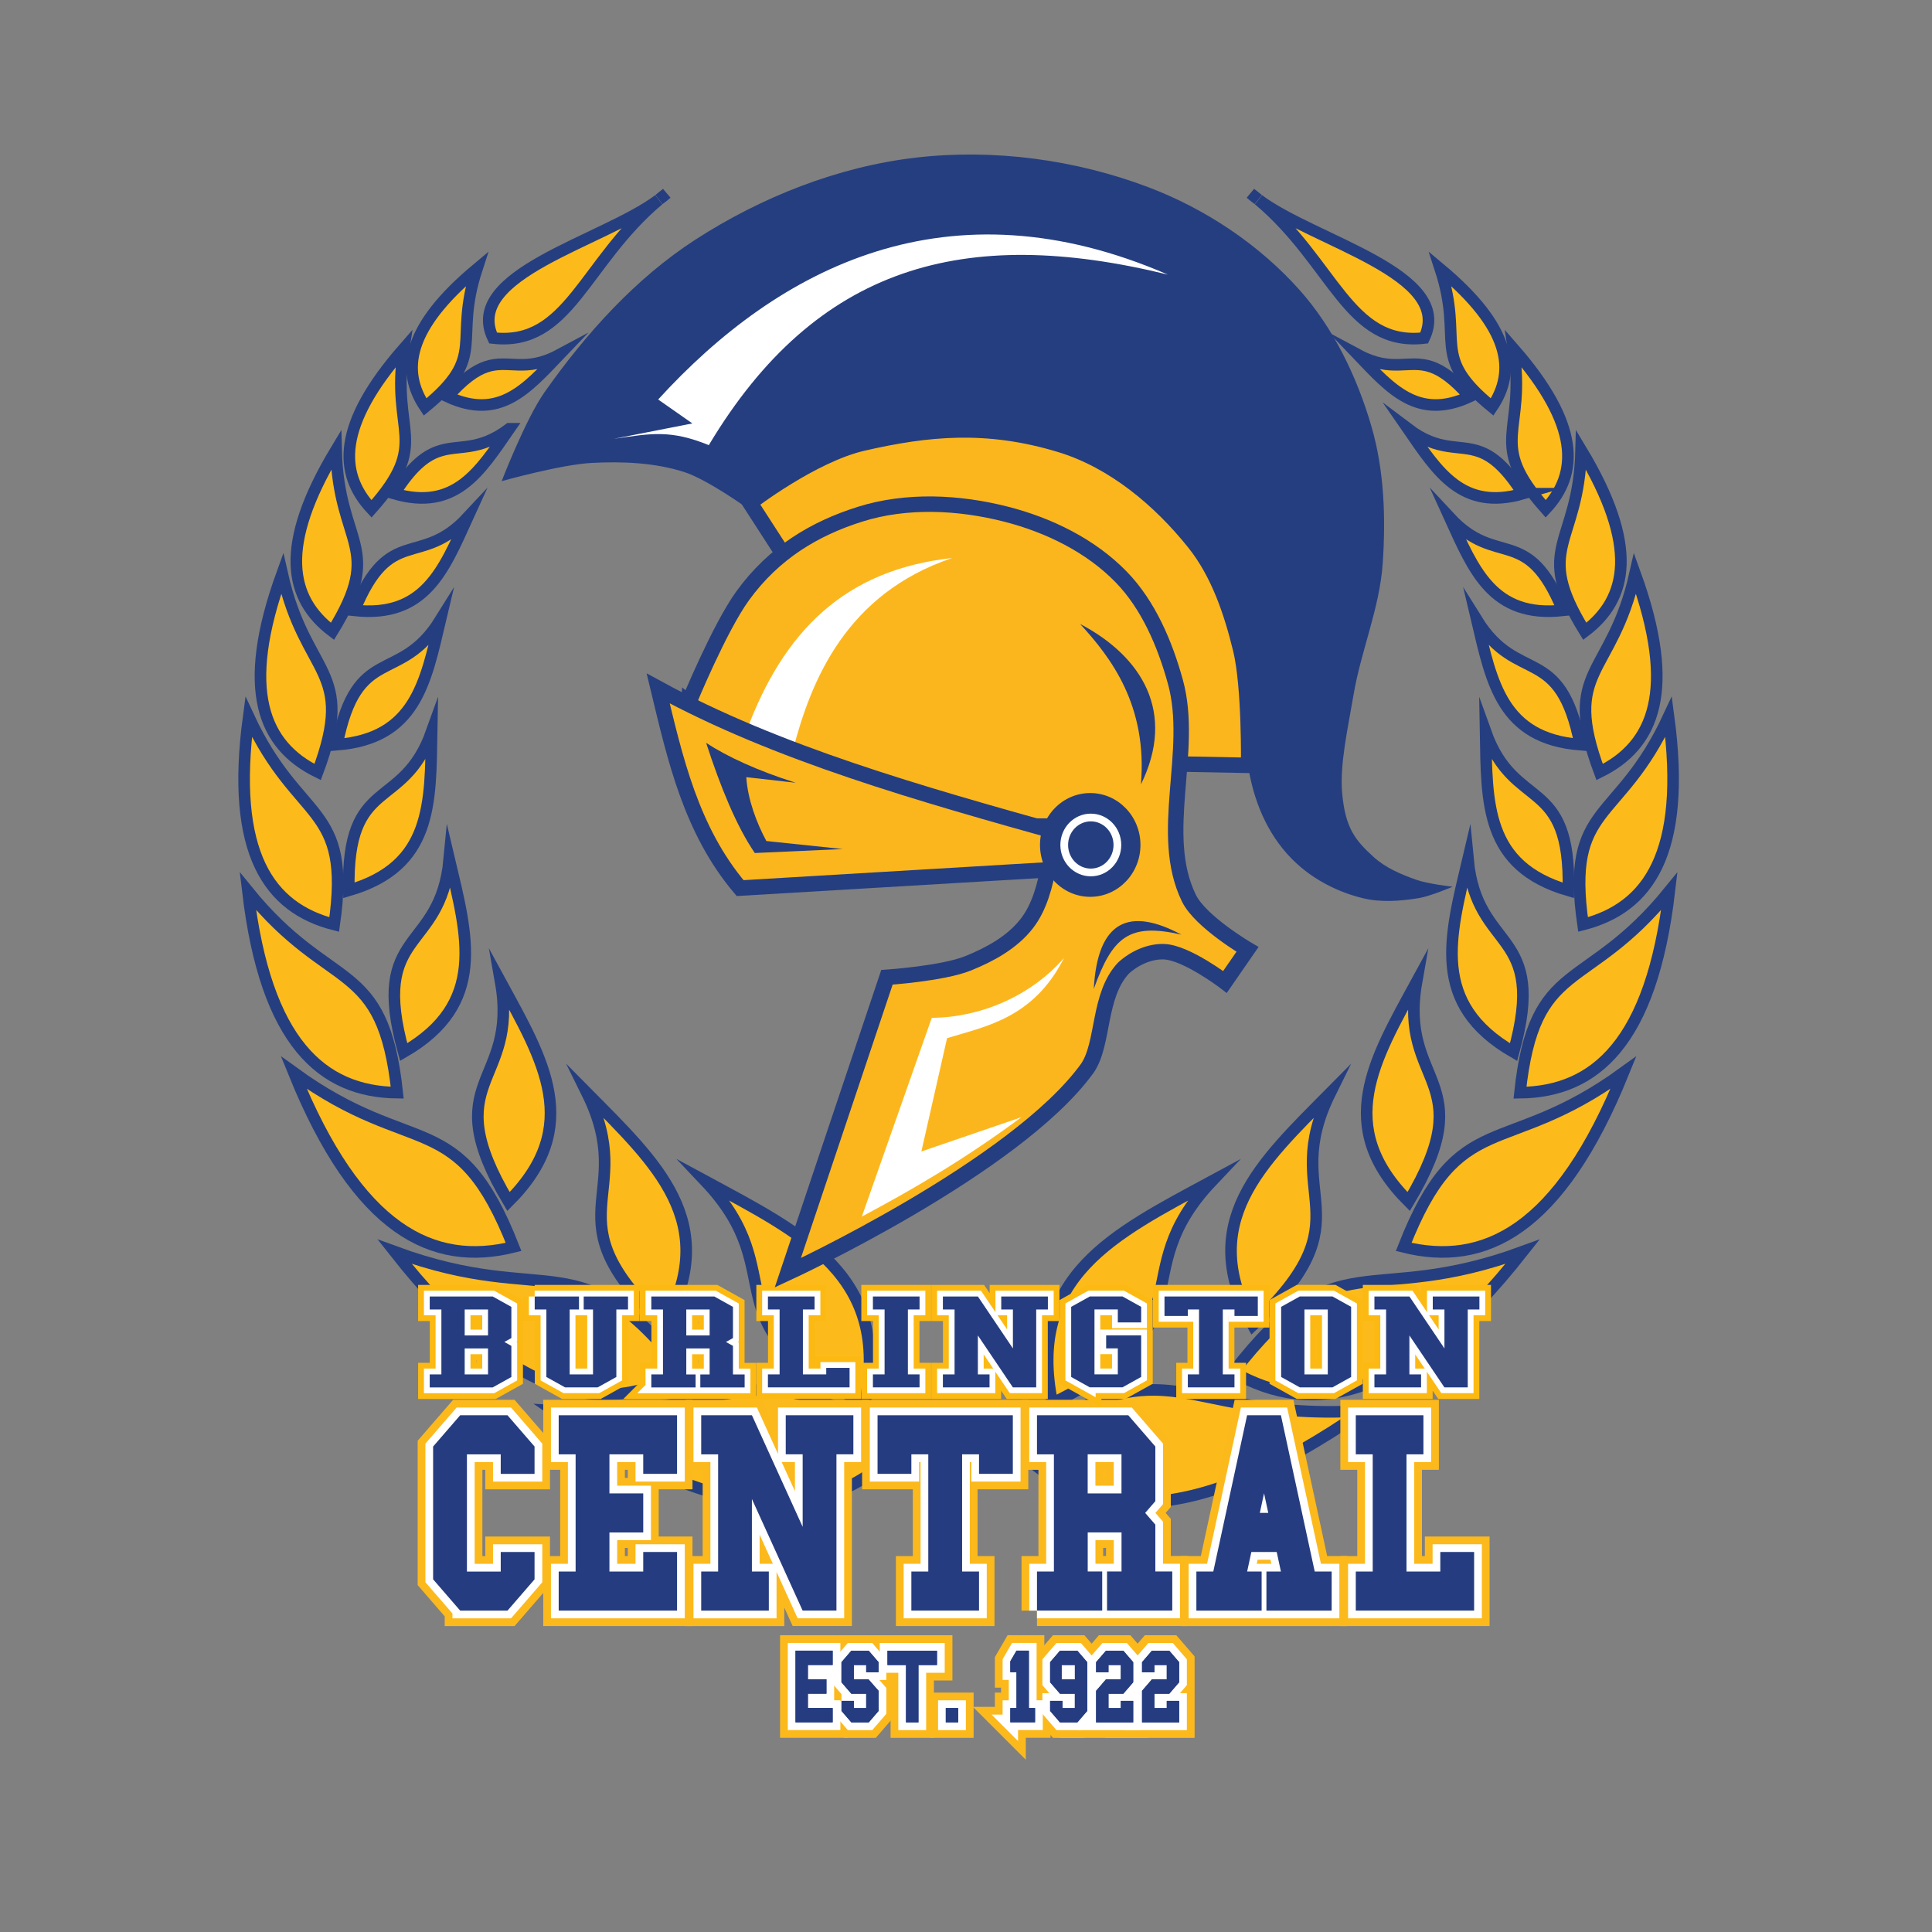 <?xml version="1.0" encoding="UTF-8"?><svg id="Layer_1" xmlns="http://www.w3.org/2000/svg" viewBox="0 0 500 500"><rect x="0" y="0" width="500" height="500" fill="#808080" stroke="none"/><defs><style>.cls-1{fill:#253c80;}.cls-2,.cls-3,.cls-4,.cls-5,.cls-6{fill:none;}.cls-2,.cls-3,.cls-5{stroke:#fff;}.cls-2,.cls-7{stroke-width:3px;}.cls-8{fill:#fff;}.cls-3,.cls-9{stroke-width:4px;}.cls-4{stroke:#fcb91c;stroke-width:8px;}.cls-5{stroke-linecap:round;stroke-width:2px;}.cls-10{fill:#253e80;}.cls-9{fill:#fcb61d;}.cls-9,.cls-7{stroke:#253e80;}.cls-7{fill:#fdbb1b;stroke-miterlimit:10;}.cls-11{fill:#253d80;}.cls-6{stroke:#fcb912;stroke-width:6px;}</style></defs><path class="cls-4" d="M205.88,445.75v-18.56h9.61v3.71h-6.41v3.71h4.8v3.71h-4.8v3.71h6.41v3.71h-9.61Z"/><path class="cls-4" d="M217.77,440.19h3.2v1.86h3.2v-3.71h-3.84l-2.56-2.97v-5.2l2.56-2.97h4.48l2.56,2.97v2.6h-3.2v-1.86h-3.2v3.71h3.8l2.61,2.97v5.2l-2.56,2.97h-4.48l-2.56-2.97v-2.6Z"/><path class="cls-4" d="M234.48,445.75v-14.84h-4.8v-3.71h12.81v3.71h-4.8v14.84h-3.2Z"/><path class="cls-4" d="M244.77,445.75v-3.71h3.2v3.71h-3.2Z"/><path class="cls-4" d="M261.47,445.75v-3.71h1.6v-9.28h-1.6v-2.81l1.6-2.76h3.2v14.84h1.6v3.71h-6.41Z"/><path class="cls-4" d="M271.77,440.19h3.2v1.86h3.2v-3.71h-3.84l-2.56-2.97v-5.2l2.56-2.97h4.48l2.56,2.97v12.62l-2.56,2.97h-4.48l-2.56-2.97v-2.6ZM278.18,430.91h-3.43v3.71h3.43v-3.71Z"/><path class="cls-4" d="M283.67,445.75v-8.16l2.56-2.97h3.84v-3.71h-3.2v1.86h-3.2v-2.6l2.56-2.97h4.48l2.56,2.97v5.2l-2.56,2.97h-3.84v3.71h3.2v-1.86h3.2v5.57h-9.61Z"/><path class="cls-4" d="M295.56,445.75v-8.16l2.56-2.97h3.84v-3.71h-3.2v1.86h-3.2v-2.6l2.56-2.97h4.48l2.56,2.97v5.2l-2.56,2.97h-3.84v3.71h3.2v-1.86h3.2v5.57h-9.61Z"/><path class="cls-3" d="M205.88,445.75v-18.56h9.61v3.71h-6.41v3.71h4.8v3.71h-4.8v3.71h6.41v3.71h-9.61Z"/><path class="cls-3" d="M217.77,440.19h3.2v1.86h3.2v-3.71h-3.84l-2.56-2.97v-5.2l2.56-2.97h4.48l2.56,2.97v2.6h-3.2v-1.86h-3.2v3.71h3.8l2.61,2.97v5.2l-2.56,2.97h-4.48l-2.56-2.97v-2.6Z"/><path class="cls-3" d="M234.48,445.75v-14.84h-4.8v-3.71h12.81v3.71h-4.8v14.84h-3.2Z"/><path class="cls-3" d="M244.77,445.75v-3.71h3.2v3.71h-3.2Z"/><path class="cls-3" d="M261.47,445.75v-3.71h1.6v-9.28h-1.6v-2.81l1.6-2.76h3.2v14.84h1.6v3.71h-6.41Z"/><path class="cls-3" d="M271.77,440.19h3.2v1.86h3.2v-3.71h-3.84l-2.56-2.97v-5.2l2.56-2.97h4.48l2.56,2.97v12.62l-2.56,2.97h-4.48l-2.56-2.97v-2.6ZM278.18,430.91h-3.43v3.71h3.43v-3.71Z"/><path class="cls-3" d="M283.67,445.75v-8.16l2.56-2.97h3.84v-3.71h-3.2v1.86h-3.2v-2.6l2.56-2.97h4.48l2.56,2.97v5.2l-2.56,2.97h-3.84v3.71h3.2v-1.86h3.2v5.57h-9.61Z"/><path class="cls-3" d="M295.56,445.75v-8.16l2.56-2.97h3.84v-3.71h-3.2v1.86h-3.2v-2.6l2.56-2.97h4.48l2.56,2.97v5.2l-2.56,2.97h-3.84v3.71h3.2v-1.86h3.2v5.57h-9.61Z"/><path class="cls-1" d="M205.88,445.75v-18.56h9.61v3.71h-6.41v3.71h4.8v3.71h-4.8v3.71h6.41v3.71h-9.61Z"/><path class="cls-1" d="M217.77,440.19h3.2v1.86h3.2v-3.71h-3.84l-2.56-2.97v-5.2l2.56-2.97h4.48l2.56,2.97v2.6h-3.2v-1.86h-3.2v3.71h3.8l2.61,2.97v5.2l-2.56,2.97h-4.48l-2.56-2.97v-2.6Z"/><path class="cls-1" d="M234.48,445.75v-14.84h-4.8v-3.71h12.81v3.71h-4.8v14.84h-3.2Z"/><path class="cls-1" d="M244.77,445.75v-3.71h3.2v3.71h-3.2Z"/><path class="cls-1" d="M261.47,445.75v-3.71h1.6v-9.28h-1.6v-2.81l1.6-2.76h3.2v14.84h1.6v3.71h-6.41Z"/><path class="cls-1" d="M271.77,440.19h3.2v1.86h3.2v-3.71h-3.84l-2.56-2.97v-5.2l2.56-2.97h4.48l2.56,2.97v12.62l-2.56,2.97h-4.48l-2.56-2.97v-2.6ZM278.18,430.91h-3.43v3.71h3.43v-3.71Z"/><path class="cls-1" d="M283.67,445.75v-8.16l2.56-2.97h3.84v-3.71h-3.2v1.86h-3.2v-2.6l2.56-2.97h4.48l2.56,2.97v5.2l-2.56,2.97h-3.84v3.71h3.2v-1.86h3.2v5.57h-9.61Z"/><path class="cls-1" d="M295.56,445.75v-8.16l2.56-2.97h3.84v-3.71h-3.2v1.86h-3.2v-2.6l2.56-2.97h4.48l2.56,2.97v5.2l-2.56,2.97h-3.84v3.71h3.2v-1.86h3.2v5.57h-9.61Z"/><path class="cls-1" d="M205.88,445.75v-18.56h9.61v3.71h-6.41v3.71h4.8v3.71h-4.8v3.71h6.41v3.71h-9.61Z"/><path class="cls-1" d="M217.77,440.19h3.2v1.86h3.2v-3.71h-3.84l-2.56-2.97v-5.2l2.56-2.97h4.48l2.56,2.97v2.6h-3.2v-1.86h-3.2v3.71h3.8l2.61,2.97v5.2l-2.56,2.97h-4.48l-2.56-2.97v-2.6Z"/><path class="cls-1" d="M234.48,445.75v-14.84h-4.8v-3.71h12.81v3.71h-4.8v14.84h-3.2Z"/><path class="cls-1" d="M244.77,445.75v-3.71h3.2v3.71h-3.2Z"/><path class="cls-1" d="M261.47,445.75v-3.71h1.6v-9.28h-1.6v-2.81l1.6-2.76h3.2v14.84h1.6v3.71h-6.41Z"/><path class="cls-1" d="M271.77,440.19h3.2v1.86h3.2v-3.71h-3.84l-2.56-2.97v-5.2l2.56-2.97h4.48l2.56,2.97v12.62l-2.56,2.97h-4.48l-2.56-2.97v-2.6ZM278.18,430.91h-3.43v3.71h3.43v-3.71Z"/><path class="cls-1" d="M283.67,445.75v-8.16l2.56-2.97h3.84v-3.71h-3.2v1.86h-3.2v-2.6l2.56-2.97h4.48l2.56,2.97v5.2l-2.56,2.97h-3.84v3.71h3.2v-1.86h3.2v5.57h-9.61Z"/><path class="cls-1" d="M295.56,445.75v-8.16l2.56-2.97h3.84v-3.71h-3.2v1.86h-3.2v-2.6l2.56-2.97h4.48l2.56,2.97v5.2l-2.56,2.97h-3.84v3.71h3.2v-1.86h3.2v5.57h-9.61Z"/><path class="cls-7" d="M325.6,51.62c-.63-.53-1.28-1.05-1.95-1.56.58.53,1.26,1.04,1.95,1.56Z"/><path class="cls-7" d="M368.57,87.48c7.94-16.6-28.37-24.94-42.85-35.77,19.47,16.37,23.24,37.99,42.85,35.77Z"/><path class="cls-7" d="M386.16,105.33c6.27-9.32,4.81-20.5-13.39-35.7,6.24,19.16-2.98,22.31,13.39,35.7Z"/><path class="cls-7" d="M400.04,131.69c8.54-9.16,8.92-21.69-8.34-41.45,3.44,22.08-7.24,23.98,8.34,41.45Z"/><path class="cls-7" d="M380.34,102.65c-4.1-4.64-7.18-6.77-9.89-7.7-5.96-2.06-10.08,1.65-19-3.13,8.47,8.87,15.51,17.02,28.89,10.83Z"/><path class="cls-7" d="M394.13,127.76c-4.41-6.94-7.87-9.66-11.16-10.86-5.48-2-10.49.2-18.61-5.94,7.71,11.16,14,21.33,29.78,16.8Z"/><path class="cls-7" d="M410.14,163.39c11.16-8.42,14.04-22.05-.94-46.93-.6,24.8-12.66,24.88.94,46.93Z"/><path class="cls-7" d="M404.46,157.97c-9.21-22.48-16.98-10.8-29.26-24.01,6.23,13.67,11.1,25.99,29.26,24.01Z"/><path class="cls-7" d="M413.98,199.8c14-6.87,20.12-21.12,9.18-51.35-6.05,26.92-19.22,24.49-9.18,51.35Z"/><path class="cls-7" d="M408.95,192.72c-5.17-26.42-16.19-15.29-26.73-32.23,3.83,16.2,6.48,30.63,26.73,32.23Z"/><path class="cls-7" d="M409.69,239.26c16.85-4.31,26.87-18.42,22.14-53.74-12.95,27.9-26.69,22.29-22.14,53.74Z"/><path class="cls-7" d="M405.9,230.44c.64-29.87-13.99-20.25-21.43-41.03.33,18.47-.2,34.73,21.43,41.03Z"/><path class="cls-7" d="M391.71,272.29c8.91-32.04-9.5-25.52-11.8-49.87-4.73,19.99-9.79,37.41,11.8,49.87Z"/><path class="cls-7" d="M393.37,282.79c19.35-.22,34.04-12.81,38.65-52.12-21.64,26.67-34.91,17.03-38.65,52.12Z"/><path class="cls-7" d="M364.57,310.96c19.01-31.87-2.68-30.02,2.02-56.8-10.97,20.13-21.52,37.37-2.02,56.8Z"/><path class="cls-7" d="M420.13,277.61c-31.09,22.55-42.5,8.47-56.86,45.09,20.84,5.19,40.32-4.2,56.86-45.09h0Z"/><path class="cls-7" d="M344.24,282.9c-18.03,18.21-34.73,33.49-20,60.07,30.31-28.35,6.57-32.88,20-60.07h0Z"/><path class="cls-7" d="M313.6,305.7c-25.22,13.63-48.05,24.56-41.24,57.47,41.65-20.51,17.92-32.85,41.24-57.47h0Z"/><path class="cls-7" d="M319.16,355.1c20.63,11.77,44.38,7.57,74.88-31.15-40.29,14.78-48.05-3.65-74.88,31.15Z"/><path class="cls-7" d="M262.91,374.45c18.01,19.05,44.64,22.12,89.95-9.34-28.35,1.74-40.59-5.33-54.27-5.4-9.36-.05-19.39,3.18-35.68,14.74Z"/><path class="cls-7" d="M172.52,50.06c-.66.52-1.32,1.03-1.95,1.56.69-.52,1.37-1.03,1.95-1.56Z"/><path class="cls-7" d="M170.46,51.71c-14.48,10.83-50.79,19.17-42.85,35.77,19.61,2.22,23.38-19.4,42.85-35.77Z"/><path class="cls-7" d="M123.4,69.63c-18.2,15.2-19.66,26.38-13.39,35.7,16.37-13.39,7.15-16.55,13.39-35.7Z"/><path class="cls-7" d="M104.48,90.24c-17.26,19.77-16.88,32.29-8.34,41.45,15.58-17.47,4.9-19.38,8.34-41.45Z"/><path class="cls-7" d="M144.73,91.82c-8.92,4.78-13.03,1.07-19,3.13-2.71.94-5.79,3.06-9.89,7.7,13.37,6.19,20.42-1.96,28.89-10.83Z"/><path class="cls-7" d="M131.82,110.96c-8.13,6.14-13.13,3.93-18.61,5.94-3.29,1.2-6.75,3.92-11.16,10.86,15.78,4.53,22.06-5.63,29.78-16.8Z"/><path class="cls-7" d="M86.98,116.46c-14.99,24.88-12.1,38.51-.94,46.93,13.6-22.05,1.55-22.13.94-46.93Z"/><path class="cls-7" d="M120.99,133.96c-12.29,13.2-20.05,1.53-29.26,24.01,18.17,1.98,23.03-10.34,29.26-24.01Z"/><path class="cls-7" d="M73.02,148.45c-10.94,30.23-4.82,44.48,9.18,51.35,10.04-26.86-3.13-24.42-9.18-51.35Z"/><path class="cls-7" d="M113.95,160.5c-10.54,16.94-21.56,5.81-26.73,32.23,20.25-1.6,22.9-16.03,26.73-32.23Z"/><path class="cls-7" d="M64.35,185.53c-4.74,35.32,5.29,49.43,22.14,53.74,4.56-31.45-9.19-25.84-22.14-53.74Z"/><path class="cls-7" d="M111.71,189.4c-7.44,20.78-22.07,11.16-21.43,41.03,21.63-6.3,21.1-22.57,21.43-41.03Z"/><path class="cls-7" d="M116.27,222.41c-2.3,24.35-20.71,17.84-11.8,49.87,21.59-12.47,16.53-29.89,11.8-49.87Z"/><path class="cls-7" d="M64.15,230.66c4.62,39.31,19.3,51.9,38.65,52.12-3.74-35.1-17.01-25.45-38.65-52.12Z"/><path class="cls-7" d="M129.58,254.16c4.71,26.78-16.98,24.93,2.02,56.8,19.5-19.43,8.94-36.67-2.02-56.8Z"/><path class="cls-7" d="M76.05,277.61c16.54,40.89,36.03,50.28,56.86,45.09-14.36-36.61-25.77-22.54-56.86-45.09h0Z"/><path class="cls-7" d="M151.94,282.9c13.43,27.19-10.31,31.71,20,60.07,14.73-26.58-1.97-41.85-20-60.07h0Z"/><path class="cls-7" d="M182.58,305.7c23.32,24.63-.4,36.96,41.24,57.47,6.81-32.91-16.02-43.84-41.24-57.47h0Z"/><path class="cls-7" d="M102.14,323.95c30.5,38.72,54.25,42.92,74.88,31.15-26.83-34.8-34.59-16.36-74.88-31.15Z"/><path class="cls-7" d="M197.59,359.71c-13.68.07-25.92,7.14-54.27,5.4,45.31,31.47,71.94,28.39,89.95,9.34-16.29-11.56-26.32-14.79-35.68-14.74Z"/><path class="cls-4" d="M119.09,416.82l-7-8.09v-34.37l7-8.09h12.25l7,8.09v7.08h-8.75v-5.05h-8.75v30.33h8.75v-5.06h8.75v7.08l-7,8.09h-12.25Z"/><path class="cls-4" d="M144.59,416.82v-10.11h4.38v-30.33h-4.38v-10.11h30.63v15.16h-8.75v-5.05h-8.75v10.11h8.75v10.11h-8.75v10.11h8.75v-5.06h8.75v15.17h-30.63Z"/><path class="cls-4" d="M181.47,416.82v-10.11h4.38v-30.33h-4.38v-10.11h13.13l13.13,28.88v-18.77h-4.38v-10.11h17.5v10.11h-4.38v40.44h-8.75l-13.13-28.88v18.77h4.38v10.11h-17.5Z"/><path class="cls-4" d="M235.86,416.82v-10.11h4.38v-30.33h-4.38v5.05h-8.75v-15.16h35.01v15.16h-8.75v-5.05h-4.38v30.33h4.38v10.11h-17.5Z"/><path class="cls-4" d="M268.37,416.82v-10.11h4.38v-30.33h-4.38v-10.11h23.63l7,8.09v14.15l-2.63,3.03,2.63,3.03v12.13h4.38v10.11h-16.88v-10.11h3.75v-10.11h-8.75v10.11h3.75v10.11h-16.88ZM281.49,386.49h8.75v-10.11h-8.75v10.11Z"/><path class="cls-4" d="M309.62,416.82v-10.11h4.38l8.75-40.44h8.75l8.75,40.44h4.38v10.11h-16.88v-10.11h3.75l-1.09-5.06h-6.56l-1.09,5.06h3.75v10.11h-16.88ZM327.13,386.49l-1.09,5.05h2.19l-1.09-5.05Z"/><path class="cls-4" d="M350.88,416.82v-10.11h4.38v-30.33h-4.38v-10.11h17.5v10.11h-4.38v30.33h8.75v-5.06h8.75v15.17h-30.63Z"/><path class="cls-3" d="M119.09,416.82l-7-8.09v-34.37l7-8.09h12.25l7,8.09v7.08h-8.75v-5.05h-8.75v30.33h8.75v-5.06h8.75v7.08l-7,8.09h-12.25Z"/><path class="cls-3" d="M144.59,416.82v-10.11h4.38v-30.33h-4.38v-10.11h30.63v15.16h-8.75v-5.05h-8.75v10.11h8.75v10.11h-8.75v10.11h8.75v-5.06h8.75v15.17h-30.63Z"/><path class="cls-3" d="M181.47,416.82v-10.11h4.38v-30.33h-4.38v-10.11h13.13l13.13,28.88v-18.77h-4.38v-10.11h17.5v10.11h-4.38v40.44h-8.75l-13.13-28.88v18.77h4.38v10.11h-17.5Z"/><path class="cls-3" d="M235.86,416.82v-10.11h4.38v-30.33h-4.38v5.05h-8.75v-15.16h35.01v15.16h-8.75v-5.05h-4.38v30.33h4.38v10.11h-17.5Z"/><path class="cls-3" d="M268.37,416.82v-10.11h4.38v-30.33h-4.38v-10.11h23.63l7,8.09v14.15l-2.63,3.03,2.63,3.03v12.13h4.38v10.11h-16.88v-10.11h3.75v-10.11h-8.75v10.11h3.75v10.11h-16.88ZM281.49,386.49h8.75v-10.11h-8.75v10.11Z"/><path class="cls-3" d="M309.62,416.82v-10.11h4.38l8.75-40.44h8.75l8.75,40.44h4.38v10.11h-16.88v-10.11h3.75l-1.09-5.06h-6.56l-1.09,5.06h3.75v10.11h-16.88ZM327.13,386.49l-1.09,5.05h2.19l-1.09-5.05Z"/><path class="cls-3" d="M350.88,416.82v-10.11h4.38v-30.33h-4.38v-10.11h17.5v10.11h-4.38v30.33h8.75v-5.06h8.75v15.17h-30.63Z"/><path class="cls-1" d="M119.09,416.82l-7-8.09v-34.37l7-8.09h12.25l7,8.09v7.08h-8.75v-5.05h-8.75v30.33h8.75v-5.06h8.75v7.08l-7,8.09h-12.25Z"/><path class="cls-1" d="M144.59,416.82v-10.11h4.38v-30.33h-4.38v-10.11h30.63v15.16h-8.75v-5.05h-8.75v10.11h8.75v10.11h-8.75v10.11h8.75v-5.06h8.75v15.17h-30.63Z"/><path class="cls-1" d="M181.47,416.82v-10.11h4.38v-30.33h-4.38v-10.11h13.13l13.13,28.88v-18.77h-4.38v-10.11h17.5v10.11h-4.38v40.44h-8.75l-13.13-28.88v18.77h4.38v10.11h-17.5Z"/><path class="cls-1" d="M235.86,416.82v-10.11h4.38v-30.33h-4.38v5.05h-8.75v-15.16h35.01v15.16h-8.75v-5.05h-4.38v30.33h4.38v10.11h-17.5Z"/><path class="cls-1" d="M268.37,416.82v-10.11h4.38v-30.33h-4.38v-10.11h23.63l7,8.09v14.15l-2.63,3.03,2.63,3.03v12.13h4.38v10.11h-16.88v-10.11h3.75v-10.11h-8.75v10.11h3.75v10.11h-16.88ZM281.49,386.49h8.75v-10.11h-8.75v10.11Z"/><path class="cls-1" d="M309.62,416.82v-10.11h4.38l8.75-40.44h8.75l8.75,40.44h4.38v10.11h-16.88v-10.11h3.75l-1.09-5.06h-6.56l-1.09,5.06h3.75v10.11h-16.88ZM327.13,386.49l-1.09,5.05h2.19l-1.09-5.05Z"/><path class="cls-1" d="M350.88,416.82v-10.11h4.38v-30.33h-4.38v-10.11h17.5v10.11h-4.38v30.33h8.75v-5.06h8.75v15.17h-30.63Z"/><path class="cls-6" d="M111.21,359.05v-3.36h3.02v-16.8h-3.02v-3.36h16.3l4.83,2.69v8.07l-1.81,1.01,1.81,1.01v8.06l-4.83,2.69h-16.3ZM120.26,345.61h6.04v-6.72h-6.04v6.72ZM120.26,355.69h6.04v-6.72h-6.04v6.72Z"/><path class="cls-6" d="M138.37,335.53h11.47v3.36h-2.41v16.8h6.04v-16.8h-2.41v-3.36h11.47v3.36h-3.02v17.47l-4.83,2.69h-8.45l-4.83-2.69v-17.47h-3.02v-3.36Z"/><path class="cls-6" d="M168.56,359.05v-3.36h3.02v-16.8h-3.02v-3.36h16.3l4.83,2.69v8.07l-1.81,1.01,1.81,1.01v7.39h3.02v3.36h-11.47v-3.36h2.41v-6.72h-6.04v6.72h2.41v3.36h-11.47ZM177.61,345.61h6.04v-6.72h-6.04v6.72Z"/><path class="cls-6" d="M198.74,359.05v-3.36h3.02v-16.8h-3.02v-3.36h12.07v3.36h-3.02v16.8h6.04v-1.68h6.04v5.04h-21.13Z"/><path class="cls-6" d="M225.91,359.05v-3.36h3.02v-16.8h-3.02v-3.36h12.07v3.36h-3.02v16.8h3.02v3.36h-12.07Z"/><path class="cls-6" d="M244.02,359.05v-3.36h3.02v-16.8h-3.02v-3.36h9.06l9.06,13.44v-10.08h-3.02v-3.36h12.07v3.36h-3.02v20.16h-6.04l-9.06-13.44v10.08h3.02v3.36h-12.07Z"/><path class="cls-6" d="M282.05,359.05l-4.83-2.69v-18.15l4.83-2.69h8.45l4.83,2.69v4.03h-6.04v-3.36h-6.04v16.8h6.04v-6.72h-3.02v-3.36h9.06v10.75l-4.83,2.69h-8.45Z"/><path class="cls-6" d="M307.41,359.05v-3.36h2.9v-16.8h-2.9v1.68h-6.04v-5.04h24.15v5.04h-6.04v-1.68h-3.02v16.8h3.02v3.36h-12.07Z"/><path class="cls-6" d="M336.39,359.05l-4.83-2.69v-18.15l4.83-2.69h8.45l4.83,2.69v18.15l-4.83,2.69h-8.45ZM337.59,355.69h6.04v-16.8h-6.04v16.8Z"/><path class="cls-6" d="M355.7,359.05v-3.36h3.02v-16.8h-3.02v-3.36h9.06l9.06,13.44v-10.08h-3.02v-3.36h12.07v3.36h-3.02v20.16h-6.04l-9.06-13.44v10.08h3.02v3.36h-12.07Z"/><path class="cls-2" d="M111.21,359.05v-3.36h3.02v-16.8h-3.02v-3.36h16.3l4.83,2.69v8.07l-1.81,1.01,1.81,1.01v8.06l-4.83,2.69h-16.3ZM120.26,345.61h6.04v-6.72h-6.04v6.72ZM120.26,355.69h6.04v-6.72h-6.04v6.72Z"/><path class="cls-2" d="M138.37,335.53h11.47v3.36h-2.41v16.8h6.04v-16.8h-2.41v-3.36h11.47v3.36h-3.02v17.47l-4.83,2.69h-8.45l-4.83-2.69v-17.47h-3.02v-3.36Z"/><path class="cls-2" d="M168.56,359.05v-3.36h3.02v-16.8h-3.02v-3.36h16.3l4.83,2.69v8.07l-1.81,1.01,1.81,1.01v7.39h3.02v3.36h-11.47v-3.36h2.41v-6.72h-6.04v6.72h2.41v3.36h-11.47ZM177.61,345.61h6.04v-6.72h-6.04v6.72Z"/><path class="cls-2" d="M198.74,359.05v-3.36h3.02v-16.8h-3.02v-3.36h12.07v3.36h-3.02v16.8h6.04v-1.68h6.04v5.04h-21.13Z"/><path class="cls-2" d="M225.91,359.05v-3.36h3.02v-16.8h-3.02v-3.36h12.07v3.36h-3.02v16.8h3.02v3.36h-12.07Z"/><path class="cls-2" d="M244.02,359.05v-3.36h3.02v-16.8h-3.02v-3.36h9.06l9.06,13.44v-10.08h-3.02v-3.36h12.07v3.36h-3.02v20.16h-6.04l-9.06-13.44v10.08h3.02v3.36h-12.07Z"/><path class="cls-2" d="M282.05,359.05l-4.83-2.69v-18.15l4.83-2.69h8.45l4.83,2.69v4.03h-6.04v-3.36h-6.04v16.8h6.04v-6.72h-3.02v-3.36h9.06v10.75l-4.83,2.69h-8.45Z"/><path class="cls-2" d="M307.41,359.05v-3.36h2.9v-16.8h-2.9v1.68h-6.04v-5.04h24.15v5.04h-6.04v-1.68h-3.02v16.8h3.02v3.36h-12.07Z"/><path class="cls-2" d="M336.39,359.05l-4.83-2.69v-18.15l4.83-2.69h8.45l4.83,2.69v18.15l-4.83,2.69h-8.45ZM337.59,355.69h6.04v-16.8h-6.04v16.8Z"/><path class="cls-2" d="M355.7,359.05v-3.36h3.02v-16.8h-3.02v-3.36h9.06l9.06,13.44v-10.08h-3.02v-3.36h12.07v3.36h-3.02v20.16h-6.04l-9.06-13.44v10.08h3.02v3.36h-12.07Z"/><path class="cls-11" d="M111.21,359.05v-3.36h3.02v-16.8h-3.02v-3.36h16.3l4.83,2.69v8.07l-1.81,1.01,1.81,1.01v8.06l-4.83,2.69h-16.3ZM120.26,345.61h6.04v-6.72h-6.04v6.72ZM120.26,355.69h6.04v-6.72h-6.04v6.72Z"/><path class="cls-11" d="M138.37,335.53h11.47v3.36h-2.41v16.8h6.04v-16.8h-2.41v-3.36h11.47v3.36h-3.02v17.47l-4.83,2.69h-8.45l-4.83-2.69v-17.47h-3.02v-3.36Z"/><path class="cls-11" d="M168.56,359.05v-3.36h3.02v-16.8h-3.02v-3.36h16.3l4.83,2.69v8.07l-1.81,1.01,1.81,1.01v7.39h3.02v3.36h-11.47v-3.36h2.41v-6.72h-6.04v6.72h2.41v3.36h-11.47ZM177.61,345.61h6.04v-6.72h-6.04v6.72Z"/><path class="cls-11" d="M198.74,359.05v-3.36h3.02v-16.8h-3.02v-3.36h12.07v3.36h-3.02v16.8h6.04v-1.68h6.04v5.04h-21.13Z"/><path class="cls-11" d="M225.91,359.05v-3.36h3.02v-16.8h-3.02v-3.36h12.07v3.36h-3.02v16.8h3.02v3.36h-12.07Z"/><path class="cls-11" d="M244.02,359.05v-3.36h3.02v-16.8h-3.02v-3.36h9.06l9.06,13.44v-10.08h-3.02v-3.36h12.07v3.36h-3.02v20.16h-6.04l-9.06-13.44v10.08h3.02v3.36h-12.07Z"/><path class="cls-11" d="M282.05,359.05l-4.83-2.69v-18.15l4.83-2.69h8.45l4.83,2.69v4.03h-6.04v-3.36h-6.04v16.8h6.04v-6.72h-3.02v-3.36h9.06v10.75l-4.83,2.69h-8.45Z"/><path class="cls-11" d="M307.41,359.05v-3.36h2.9v-16.8h-2.9v1.68h-6.04v-5.04h24.15v5.04h-6.04v-1.68h-3.02v16.8h3.02v3.36h-12.07Z"/><path class="cls-11" d="M336.39,359.05l-4.83-2.69v-18.15l4.83-2.69h8.45l4.83,2.69v18.15l-4.83,2.69h-8.45ZM337.59,355.69h6.04v-16.8h-6.04v16.8Z"/><path class="cls-11" d="M355.7,359.05v-3.36h3.02v-16.8h-3.02v-3.36h9.06l9.06,13.44v-10.08h-3.02v-3.36h12.07v3.36h-3.02v20.16h-6.04l-9.06-13.44v10.08h3.02v3.36h-12.07Z"/><g id="layer9"><path id="path4892" class="cls-10" d="M193.26,131.42s-10.28-7.37-16.19-9.26c-7.64-2.44-15.91-2.77-23.91-2.36-7.92.4-23.33,4.72-23.33,4.72,0,0,6.19-16.05,11.08-23,10.69-15.16,23.55-29.48,39.07-39.51,17.1-11.05,36.99-18.91,57.15-21.23,20.05-2.31,41.17.51,60.07,7.67,14.69,5.57,28.55,14.76,39.07,26.54,8.86,9.92,14.93,22.56,18.66,35.38,3.31,11.35,3.72,23.57,2.92,35.38-.79,11.66-5.65,22.68-7.58,34.2-1.41,8.39-3.6,17.92-2.92,25.35.82,8.96,3.32,12.12,8.17,16.51,3.1,2.82,7.14,4.51,11.08,5.9,2.99,1.05,9.33,1.77,9.33,1.77,0,0-5.71,2.45-8.75,2.95-4.8.79-9.86,1.16-14.58,0-6.17-1.52-12.19-4.55-16.91-8.84-14.87-13.52-13.27-35.38-13.27-35.38l-46.8-64.27-57.15-2.95-25.22,10.44Z"/><path id="path4888" class="cls-9" d="M207.28,150.54l-13.2-20.43s16.1-12.41,29.28-15.43c16.62-3.81,32.06-5.39,51.13.42,13.66,4.16,25.69,14.2,34.64,25.43,6.22,7.8,9.59,17.79,11.96,27.52,2.37,9.74,2.06,30.02,2.06,30.02l-21.86-.42-15.67-41.28-55.26-17.51-23.09,11.67Z"/></g><g id="layer7"><path id="path4913" class="cls-9" d="M178.22,181.87s7.95-19.37,14-27.7c8.12-11.19,18.67-17.4,30.32-21.08,12.08-3.81,25.64-3.15,37.91,0,10.89,2.79,21.8,8.08,29.74,16.26,7.02,7.23,11.28,17.25,14,27.1,4.96,17.99-4.65,39.3,3.5,56,2.98,6.11,15.16,13.25,15.16,13.25l-5.83,8.43s-9.93-7.59-15.75-7.83c-3.75-.15-7.68,1.65-10.5,4.22-6.66,7.09-4.98,19.47-9.33,25.89-18.49,25.7-77.56,52.99-77.56,52.99l25.66-76.48s14.38-.95,20.99-3.61c5.62-2.27,11.37-5.39,15.16-10.24,3.4-4.35,4.84-10.16,5.83-15.66.57-3.16,0-9.63,0-9.63h-54.23l-39.07-31.92Z"/></g><g id="layer8"><path id="path4155" class="cls-8" d="M192.98,189.77c9.74-26.71,25.96-42.37,53.43-45.35-27.32,9.2-36.51,31.5-41.23,49.85l-12.2-4.5Z"/><path id="path4883" class="cls-9" d="M275.15,224.88l-83.61,4.96c-12.7-15.04-16.8-33.41-21.2-51.67,30.8,16.82,67.76,27.26,104.81,37.61v9.09Z"/><path id="path4885" class="cls-10" d="M282.15,205.24c7.18,0,13,6.01,13,13.43s-5.82,13.43-13,13.43-13-6.01-13-13.43,5.82-13.43,13-13.43Z"/><path id="path4158" class="cls-10" d="M279.53,161.48c16.02,8.42,24.9,22.89,15.74,41.53,1.72-20.41-7.7-32.78-15.74-41.53Z"/><path id="path4160" class="cls-10" d="M283.06,255.96c1-18.01,9.42-21.16,22.68-14.08-13.53-3.1-17.83.53-22.68,14.08Z"/><path id="path4162" class="cls-8" d="M275.37,247.92c-8.8,10.08-21.91,15.42-34.23,15.49l-18.1,51.44c13.17-7.02,26.64-14.84,41.3-25.72l-25.89,8.87,6.65-29.33c9.76-3,22.35-5.06,30.27-20.75h0Z"/></g><g id="layer1"><path id="path4145" class="cls-8" d="M158.85,113.57c9.78-1.44,14.78-2.36,24.59,1.63,27.83-46.46,66.07-57.06,118.81-44.13-56.79-24.65-100.55-2.05-131.92,32.32l8.85,6.19-20.33,3.99Z"/><path id="path4150" class="cls-5" d="M282.3,211.57c3.8,0,6.88,3.18,6.88,7.11s-3.08,7.11-6.88,7.11-6.88-3.18-6.88-7.11,3.08-7.11,6.88-7.11Z"/><path id="path4153" class="cls-10" d="M182.74,192.24c3.73,11.43,7.8,21.48,12.6,28.52l22.8-1.03-19.8-2.07c-2.46-4.54-4.83-10.7-5.2-16.53l12.8,1.45c-9.86-3.1-17.85-6.82-23.2-10.33Z"/></g></svg>